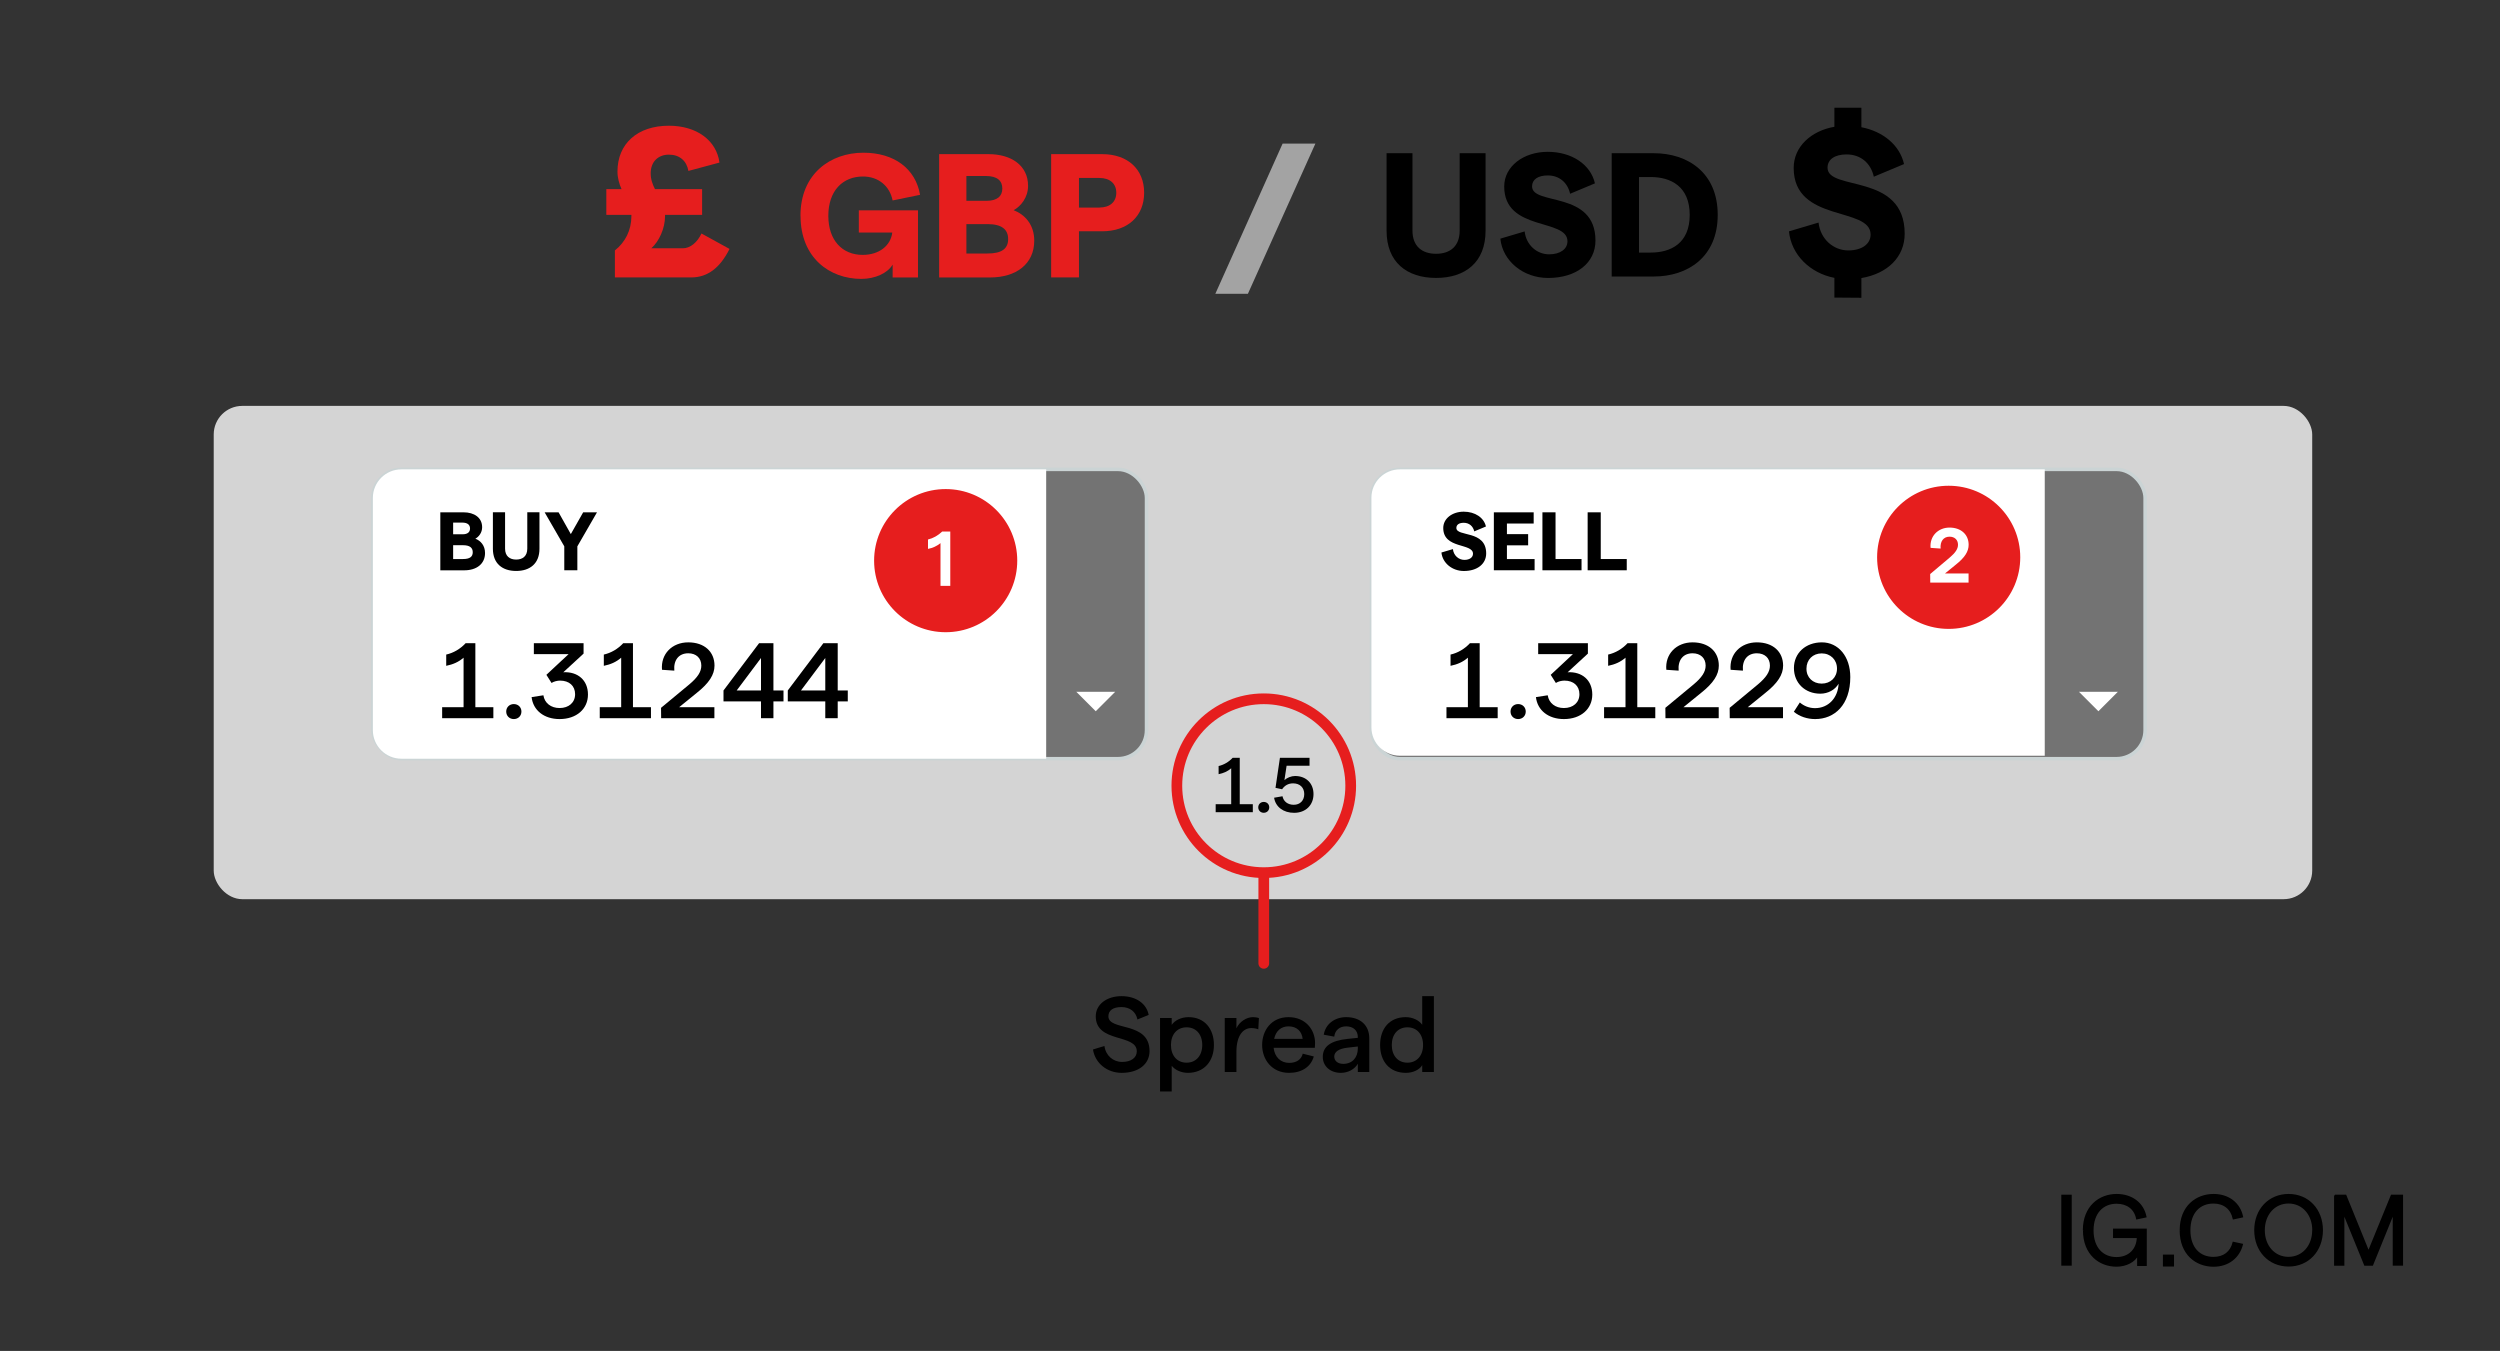 <?xml version="1.0" encoding="UTF-8"?>
<svg id="Layer_5" xmlns="http://www.w3.org/2000/svg" viewBox="0 0 700 378.27">
  <rect x="0" y="0" width="700" height="378.27" fill="#333333" stroke="none"/>
  <defs>
    <style>
      .cls-1, .cls-2, .cls-3 {
        fill: none;
      }

      .cls-4 {
        stroke: #000;
        stroke-width: .45px;
      }

      .cls-4, .cls-2, .cls-5, .cls-3 {
        stroke-miterlimit: 10;
      }

      .cls-2 {
        stroke-linecap: round;
      }

      .cls-2, .cls-5, .cls-3 {
        stroke: #e61e1e;
      }

      .cls-2, .cls-3 {
        stroke-width: 3px;
      }

      .cls-6 {
        fill: #d4d4d4;
      }

      .cls-7 {
        fill: #fff;
      }

      .cls-5 {
        stroke-width: 2px;
      }

      .cls-5, .cls-8 {
        fill: #e61e1e;
      }

      .cls-9 {
        fill: #a3a3a3;
      }

      .cls-10 {
        fill: #737373;
        stroke: #cbd4d5;
      }
    </style>
  </defs>
  <rect class="cls-6" x="59.84" y="113.65" width="587.58" height="138.12" rx="8" ry="8"/>
  <rect class="cls-10" x="384.01" y="131.42" width="216.63" height="81.02" rx="8" ry="8"/>
  <rect class="cls-10" x="104.4" y="131.42" width="216.63" height="81.02" rx="8" ry="8"/>
  <g>
    <rect class="cls-4" x="577.39" y="334.74" width="2.47" height="19.42"/>
    <path class="cls-4" d="M583.42,344.46c0-6.62,4.47-9.93,9.23-9.93,4.24,0,7.38,2.38,8.15,6.15l-2.47.53c-.53-2.75-2.66-4.39-5.69-4.39-3.87,0-6.67,2.75-6.67,7.7s2.8,7.68,6.64,7.68c3.57,0,5.85-2.36,5.92-5.76h-6.66v-2.2h9v10.02h-2.25v-3.03c-.86,1.97-3.33,3.22-6.01,3.22-4.72,0-9.16-3.29-9.16-9.95"/>
    <rect class="cls-4" x="605.84" y="351.51" width="2.66" height="2.89"/>
    <path class="cls-4" d="M610.54,344.46c0-6.69,4.49-9.93,9.26-9.93,4.16,0,7.26,2.38,8.05,6.15l-2.47.53c-.6-2.8-2.64-4.44-5.62-4.44-3.87,0-6.67,2.71-6.67,7.7s2.8,7.68,6.67,7.68c2.96,0,4.9-1.55,5.58-4.23l2.47.53c-.95,3.66-3.93,6.01-8.03,6.01-4.79,0-9.25-3.26-9.25-9.97"/>
    <path class="cls-4" d="M631.41,344.46c0-5.78,3.94-9.93,9.4-9.93s9.39,4.16,9.39,9.93-3.94,9.95-9.39,9.95-9.4-4.16-9.4-9.95M647.66,344.46c0-4.44-2.87-7.7-6.87-7.7s-6.87,3.26-6.87,7.7,2.87,7.68,6.85,7.68,6.87-3.22,6.87-7.68"/>
    <polygon class="cls-4" points="653.76 334.73 656.77 334.73 663.19 350.52 669.64 334.73 672.63 334.73 672.63 354.17 670.19 354.17 670.19 339.53 664.25 354.18 662.17 354.18 656.2 339.53 656.2 354.18 653.77 354.18 653.77 334.73 653.76 334.73"/>
  </g>
  <path class="cls-7" d="M292.93,131.42H112.4c-4.42,0-8,3.58-8,8v65.02c0,4.42,3.58,8,8,8h180.53v-81.02Z"/>
  <g>
    <rect class="cls-1" x="338.27" y="208.91" width="31.19" height="19.19"/>
    <path d="M341.21,216.77v-2.28c1.46-.33,2.85-1.13,3.94-2.31h1.98v12.99h3.66v2.24h-10.4v-2.24h4.35v-10.05c-1.02.89-2.15,1.37-3.53,1.65Z"/>
    <path d="M352.31,226.06c0-.87.65-1.52,1.54-1.52s1.54.65,1.54,1.52-.65,1.52-1.54,1.52-1.54-.65-1.54-1.52Z"/>
    <path d="M356.75,223.36l2.35-.41c.28,1.46,1.48,2.39,3.15,2.39,1.78,0,2.94-1.2,2.94-3s-1.2-3-3.13-3c-1.31,0-2.35.59-3.07,1.65l-1.85-.39,1.24-8.42h8.29v2.22h-6.42l-.61,4.03c.74-.67,1.91-1.15,2.98-1.15,3.07,0,5.16,2.02,5.16,5.07s-2.15,5.24-5.44,5.24c-2.98,0-5.18-1.65-5.59-4.22Z"/>
  </g>
  <path class="cls-7" d="M572.53,131.42h-180.53c-4.42,0-8,3.55-8,7.92v64.35c0,4.37,3.58,7.92,8,7.92h180.53v-80.19Z"/>
  <g>
    <rect class="cls-1" x="403.03" y="175.6" width="137.1" height="25.7"/>
    <path d="M406.15,186.43v-3.15c2.01-.45,3.93-1.56,5.43-3.18h2.73v17.91h5.04v3.09h-14.34v-3.09h6v-13.86c-1.41,1.23-2.97,1.89-4.86,2.28Z"/>
    <path d="M422.95,199.24c0-1.2.9-2.1,2.13-2.1s2.13.9,2.13,2.1-.9,2.1-2.13,2.1-2.13-.9-2.13-2.1Z"/>
    <path d="M430.06,195.19l3.3-.51c.33,2.19,2.13,3.57,4.53,3.57,2.58,0,4.35-1.53,4.35-3.87s-1.65-3.81-4.2-3.81c-.75,0-1.71.21-2.4.66l-1.44-2.28,6.21-5.79h-9.72v-3.06h13.92v2.91l-5.67,5.22c4.05-.21,6.9,2.22,6.9,6.24s-3.18,6.87-7.95,6.87c-4.32,0-7.41-2.43-7.83-6.15Z"/>
    <path d="M450.28,186.43v-3.15c2.01-.45,3.93-1.56,5.43-3.18h2.73v17.91h5.04v3.09h-14.34v-3.09h6v-13.86c-1.41,1.23-2.97,1.89-4.86,2.28Z"/>
    <path d="M466.3,198.19l7.86-6.51c2.37-1.98,3.42-3.57,3.42-5.31,0-2.1-1.44-3.45-3.66-3.45-2.64,0-4.17,1.92-3.9,4.86l-3.45-.24c-.39-4.44,2.85-7.68,7.35-7.68s7.35,2.61,7.35,6.51c0,2.52-1.5,4.89-4.98,7.65l-4.92,3.99h9.87v3.09h-14.91l-.03-2.91Z"/>
    <path d="M484.3,198.19l7.86-6.51c2.37-1.98,3.42-3.57,3.42-5.31,0-2.1-1.44-3.45-3.66-3.45-2.64,0-4.17,1.92-3.9,4.86l-3.45-.24c-.39-4.44,2.85-7.68,7.35-7.68s7.35,2.61,7.35,6.51c0,2.52-1.5,4.89-4.98,7.65l-4.92,3.99h9.87v3.09h-14.91l-.03-2.91Z"/>
    <path d="M502.3,187.06c0-4.2,3.27-7.2,7.83-7.2s7.95,3.9,7.95,9.72c0,7.77-4.38,11.76-9.84,11.76-2.19,0-4.32-.69-5.97-2.04l1.68-2.61c1.14.99,2.64,1.59,4.26,1.59,3.72,0,6.42-2.85,6.6-6.84-.99,1.71-2.94,2.79-5.13,2.79-4.29,0-7.38-3-7.38-7.17ZM505.81,187.21c-.03,2.46,1.77,4.2,4.26,4.2s4.29-1.74,4.29-4.2-1.8-4.26-4.29-4.26-4.26,1.77-4.26,4.26Z"/>
  </g>
  <g>
    <rect class="cls-1" x="121.82" y="175.6" width="137.08" height="25.7"/>
    <path d="M124.94,186.43v-3.15c2.01-.45,3.93-1.56,5.43-3.18h2.73v17.91h5.04v3.09h-14.34v-3.09h6v-13.86c-1.41,1.23-2.97,1.89-4.86,2.28Z"/>
    <path d="M141.74,199.24c0-1.2.9-2.1,2.13-2.1s2.13.9,2.13,2.1-.9,2.1-2.13,2.1-2.13-.9-2.13-2.1Z"/>
    <path d="M148.85,195.19l3.3-.51c.33,2.19,2.13,3.57,4.53,3.57,2.58,0,4.35-1.53,4.35-3.87s-1.65-3.81-4.2-3.81c-.75,0-1.71.21-2.4.66l-1.44-2.28,6.21-5.79h-9.72v-3.06h13.92v2.91l-5.67,5.22c4.05-.21,6.9,2.22,6.9,6.24s-3.18,6.87-7.95,6.87c-4.32,0-7.41-2.43-7.83-6.15Z"/>
    <path d="M169.07,186.43v-3.15c2.01-.45,3.93-1.56,5.43-3.18h2.73v17.91h5.04v3.09h-14.34v-3.09h6v-13.86c-1.41,1.23-2.97,1.89-4.86,2.28Z"/>
    <path d="M185.09,198.19l7.86-6.51c2.37-1.98,3.42-3.57,3.42-5.31,0-2.1-1.44-3.45-3.66-3.45-2.64,0-4.17,1.92-3.9,4.86l-3.45-.24c-.39-4.44,2.85-7.68,7.35-7.68s7.35,2.61,7.35,6.51c0,2.52-1.5,4.89-4.98,7.65l-4.92,3.99h9.87v3.09h-14.91l-.03-2.91Z"/>
    <path d="M213.08,196.39h-10.5v-3.06l9.96-13.23h4.02v13.23h2.82v3.06h-2.82v4.71h-3.48v-4.71ZM213.08,193.33v-9.09l-6.81,9.09h6.81Z"/>
    <path d="M231.08,196.39h-10.5v-3.06l9.96-13.23h4.02v13.23h2.82v3.06h-2.82v4.71h-3.48v-4.71ZM231.08,193.33v-9.09l-6.81,9.09h6.81Z"/>
  </g>
  <g>
    <rect class="cls-1" x="403.03" y="139.97" width="56.3" height="22.71"/>
    <path d="M403.61,154.7l3.2-.95c.21,1.81,1.62,3.02,3.22,3.02,1.46,0,2.41-.7,2.41-1.72,0-3.06-8.33-1.25-8.33-7.21,0-2.67,2.55-4.57,5.73-4.57s5.66,1.67,6.22,4.15l-3.27,1.37c-.33-1.46-1.42-2.41-2.95-2.41-1.28,0-2.06.53-2.06,1.44,0,2.58,8.35.51,8.35,7.14,0,2.95-2.5,4.92-6.24,4.92-3.25,0-5.98-2.2-6.29-5.17Z"/>
    <path d="M418.27,143.45h11.16v3.13h-7.49v2.97h5.94v3.15h-5.94v3.83h7.75v3.15h-11.41v-16.24Z"/>
    <path d="M431.88,143.45h3.67v13.08h7.28v3.15h-10.95v-16.24Z"/>
    <path d="M444.54,143.45h3.67v13.08h7.28v3.15h-10.95v-16.24Z"/>
  </g>
  <polygon class="cls-7" points="582.11 193.71 587.55 199.15 592.99 193.71 582.11 193.71"/>
  <g>
    <rect class="cls-1" x="121.82" y="139.97" width="46.63" height="21.78"/>
    <path d="M123.28,143.45h6.52c2.95,0,5.2,1.46,5.2,4.18,0,1.53-.95,2.69-1.9,3.2,1.48.58,2.71,1.9,2.71,4.01,0,3.08-2.39,4.85-5.82,4.85h-6.7v-16.24ZM129.52,149.6c1.44,0,2.09-.63,2.09-1.62s-.65-1.65-2.16-1.65h-2.57v3.27h2.64ZM129.66,156.53c1.9,0,2.71-.65,2.71-1.9s-.81-1.97-2.71-1.97h-2.78v3.87h2.78Z"/>
    <path d="M138.01,153.65v-10.21h3.41v10.18c0,2.11,1.3,3.06,3.11,3.06s3.11-.95,3.11-3.06v-10.18h3.41v10.21c0,4.15-2.67,6.22-6.52,6.22s-6.52-2.06-6.52-6.22Z"/>
    <path d="M158,152.98l-5.5-9.53h3.9l3.43,6.1,3.46-6.1h3.87l-5.5,9.53v6.7h-3.66v-6.7Z"/>
  </g>
  <polygon class="cls-7" points="301.37 193.71 306.81 199.15 312.25 193.71 301.37 193.71"/>
  <g>
    <circle class="cls-5" cx="264.79" cy="156.98" r="19.04"/>
    <g>
      <rect class="cls-1" x="256.59" y="145.55" width="14.36" height="23.11"/>
      <path class="cls-7" d="M263.34,152.08c-1.04.83-2.15,1.35-3.5,1.61v-2.63c1.42-.33,2.87-1.15,3.98-2.24h2.26v15.23h-2.74v-11.97Z"/>
    </g>
  </g>
  <g>
    <circle class="cls-5" cx="545.63" cy="156.05" r="19.04"/>
    <g>
      <rect class="cls-1" x="538.66" y="144.63" width="14.36" height="23.11"/>
      <path class="cls-7" d="M540.45,160.73l5.42-4.57c1.65-1.39,2.37-2.48,2.37-3.63,0-1.37-.94-2.26-2.37-2.26-1.7,0-2.68,1.33-2.5,3.33l-2.81-.2c-.3-3.24,2.09-5.68,5.31-5.68s5.35,1.96,5.35,4.81c0,1.91-1.11,3.61-3.61,5.59l-3,2.44h6.59v2.57h-10.73l-.02-2.39Z"/>
    </g>
  </g>
  <circle class="cls-3" cx="353.86" cy="220" r="24.34"/>
  <line class="cls-2" x1="353.86" y1="269.74" x2="353.86" y2="245.87"/>
  <g>
    <path d="M306.03,293.86l3.21-.99c.36,2.7,2.43,4.47,4.95,4.47s4.11-1.17,4.11-2.97c0-4.98-11.49-2.25-11.49-9.81,0-3.33,3.09-5.64,7.2-5.64s7.02,2.1,7.62,5.25l-3.15,1.29c-.42-2.13-2.07-3.48-4.47-3.48s-3.66.96-3.66,2.58c0,4.23,11.52,1.29,11.52,9.75,0,3.66-3.09,6.09-7.8,6.09-4.08,0-7.44-2.7-8.04-6.54Z"/>
    <path d="M324.81,285.04h3.27v1.92c.84-1.23,2.61-2.16,4.71-2.16,4.47,0,7.11,3.24,7.11,7.8s-2.76,7.8-7.29,7.8c-1.83,0-3.6-.78-4.53-1.98v7.2h-3.27v-20.58ZM336.63,292.6c0-3-1.74-4.95-4.38-4.95s-4.38,1.95-4.38,4.95,1.74,4.95,4.38,4.95,4.38-1.98,4.38-4.95Z"/>
    <path d="M350.37,287.86c-2.22,0-4.17,1.98-4.17,6.66v5.64h-3.27v-15.12h3.27v2.88c.81-1.8,2.79-3.12,4.62-3.12.57,0,1.23.09,1.68.27l-.18,3.15c-.54-.24-1.26-.36-1.95-.36Z"/>
    <path d="M368.16,293.38h-11.55c.3,2.61,1.98,4.23,4.38,4.23,1.98,0,3.39-.93,3.78-2.58l3.09.78c-.81,2.91-3.39,4.59-6.93,4.59-4.8,0-7.53-3.72-7.53-7.8s2.58-7.8,7.38-7.8,7.44,3.54,7.44,7.23c0,.45-.03,1.08-.06,1.35ZM364.74,290.89c-.21-2.04-1.56-3.51-3.96-3.51-2.07,0-3.54,1.26-4.02,3.51h7.98Z"/>
    <path d="M383.4,290.74v9.42h-3.21v-2.31c-.87,1.53-2.73,2.55-4.74,2.55-3,0-5.07-1.89-5.07-4.47,0-2.97,2.31-4.56,6.96-5.04l2.85-.3v-.21c0-1.86-1.29-3-3.27-3-1.83,0-3.12,1.08-3.33,2.88l-2.94-.54c.48-2.97,3.06-4.92,6.27-4.92,3.84,0,6.48,2.16,6.48,5.94ZM380.19,293.65v-.63l-2.88.33c-2.46.27-3.72,1.17-3.72,2.49,0,1.2.99,2.04,2.52,2.04,2.55,0,4.05-1.77,4.08-4.23Z"/>
    <path d="M386.43,292.6c0-4.56,2.61-7.8,7.17-7.8,1.95,0,3.72.87,4.62,2.13v-8.01h3.27v21.24h-3.27v-1.92c-.72,1.26-2.55,2.16-4.56,2.16-4.62,0-7.23-3.24-7.23-7.8ZM398.46,292.6c0-3-1.74-4.95-4.38-4.95s-4.38,1.95-4.38,4.95,1.74,4.95,4.38,4.95,4.38-1.98,4.38-4.95Z"/>
  </g>
  <g>
    <g>
      <path class="cls-8" d="M224.13,60.42c0-11.79,8.43-17.66,17.61-17.66,8.63,0,14.6,4.44,15.88,11.79l-7.69,1.58c-.79-4.04-3.99-6.71-8.29-6.71-5.72,0-9.71,4.04-9.71,11s3.99,10.95,9.62,10.95c4.59,0,7.84-2.56,8.29-6.26h-9.37v-6.21h16.57v18.79h-7.1v-3.6c-1.43,2.42-4.93,4-8.78,4-8.83,0-17.01-5.87-17.01-17.66Z"/>
      <path class="cls-8" d="M262.95,43.16h13.86c6.26,0,11.05,3.11,11.05,8.88,0,3.25-2.02,5.72-4.04,6.81,3.16,1.23,5.77,4.04,5.77,8.53,0,6.56-5.08,10.31-12.38,10.31h-14.25v-34.52ZM276.21,56.23c3.06,0,4.44-1.33,4.44-3.45s-1.38-3.5-4.59-3.5h-5.47v6.95h5.62ZM276.51,70.98c4.04,0,5.77-1.38,5.77-4.04s-1.73-4.19-5.77-4.19h-5.92v8.24h5.92Z"/>
      <path class="cls-8" d="M294.32,43.16h14.3c7.15,0,11.74,4.24,11.74,10.8s-4.59,10.8-11.74,10.8h-6.51v12.92h-7.79v-34.52ZM307.83,58.11c2.96,0,4.73-1.58,4.73-4.14s-1.78-4.14-4.73-4.14h-5.72v8.29h5.72Z"/>
    </g>
    <path class="cls-8" d="M204.27,69.7c-2.64,5.28-6.12,7.98-10.74,7.98h-21.36v-7.56c2.88-2.28,4.62-5.64,4.62-9.6v-.36h-7.02v-7.2h4.26c-.66-1.5-1.14-3.18-1.14-4.92,0-7.8,5.58-12.84,14.4-12.84,7.74,0,13.32,4.08,14.16,10.32l-8.7,2.34c-.48-2.82-2.46-4.56-5.46-4.56s-5.1,1.98-5.1,5.22c0,1.74.54,3.12,1.2,4.44h13.2v7.2h-10.38v.36c0,3.36-1.62,7.02-3.84,9h8.82c2.1,0,4.08-1.68,5.22-4.14l7.86,4.32Z"/>
    <path d="M521.19,77.86v5.52l-7.56-.06v-5.52c-6.78-1.32-12.06-6.42-12.72-13.02l8.28-2.46c.54,4.68,4.2,7.8,8.34,7.8,3.78,0,6.24-1.8,6.24-4.44,0-7.92-21.54-3.24-21.54-18.66,0-5.94,4.86-10.38,11.4-11.52v-5.34h7.56v5.46c6.12,1.2,10.74,5.04,11.94,10.32l-8.46,3.54c-.84-3.78-3.66-6.24-7.62-6.24-3.3,0-5.34,1.38-5.34,3.72,0,6.66,21.6,1.32,21.6,18.48,0,6.48-4.74,11.16-12.12,12.42Z"/>
    <g>
      <rect class="cls-1" x="339.05" y="39.73" width="30.49" height="42.92"/>
      <path class="cls-9" d="M359.13,40.21h9.18l-18.9,42.06h-9.12l18.84-42.06Z"/>
    </g>
    <g>
      <path d="M388.24,64.6v-21.7h7.25v21.65c0,4.49,2.76,6.51,6.61,6.51s6.61-2.02,6.61-6.51v-21.65h7.25v21.7c0,8.83-5.67,13.22-13.86,13.22s-13.86-4.39-13.86-13.22Z"/>
      <path d="M420.1,66.82l6.8-2.02c.44,3.85,3.45,6.41,6.86,6.41,3.11,0,5.13-1.48,5.13-3.65,0-6.51-17.71-2.66-17.71-15.34,0-5.67,5.43-9.71,12.18-9.71s12.03,3.55,13.22,8.83l-6.95,2.91c-.69-3.11-3.01-5.13-6.26-5.13-2.71,0-4.39,1.13-4.39,3.06,0,5.47,17.75,1.08,17.75,15.19,0,6.26-5.33,10.46-13.27,10.46-6.9,0-12.72-4.69-13.36-11Z"/>
      <path d="M451.27,42.9h11.79c9.47,0,17.9,5.42,17.9,17.26s-8.43,17.26-17.9,17.26h-11.79v-34.52ZM462.22,70.72c5.57,0,10.9-2.56,10.9-10.55s-5.33-10.6-10.9-10.6h-3.3v21.16h3.3Z"/>
    </g>
  </g>
</svg>